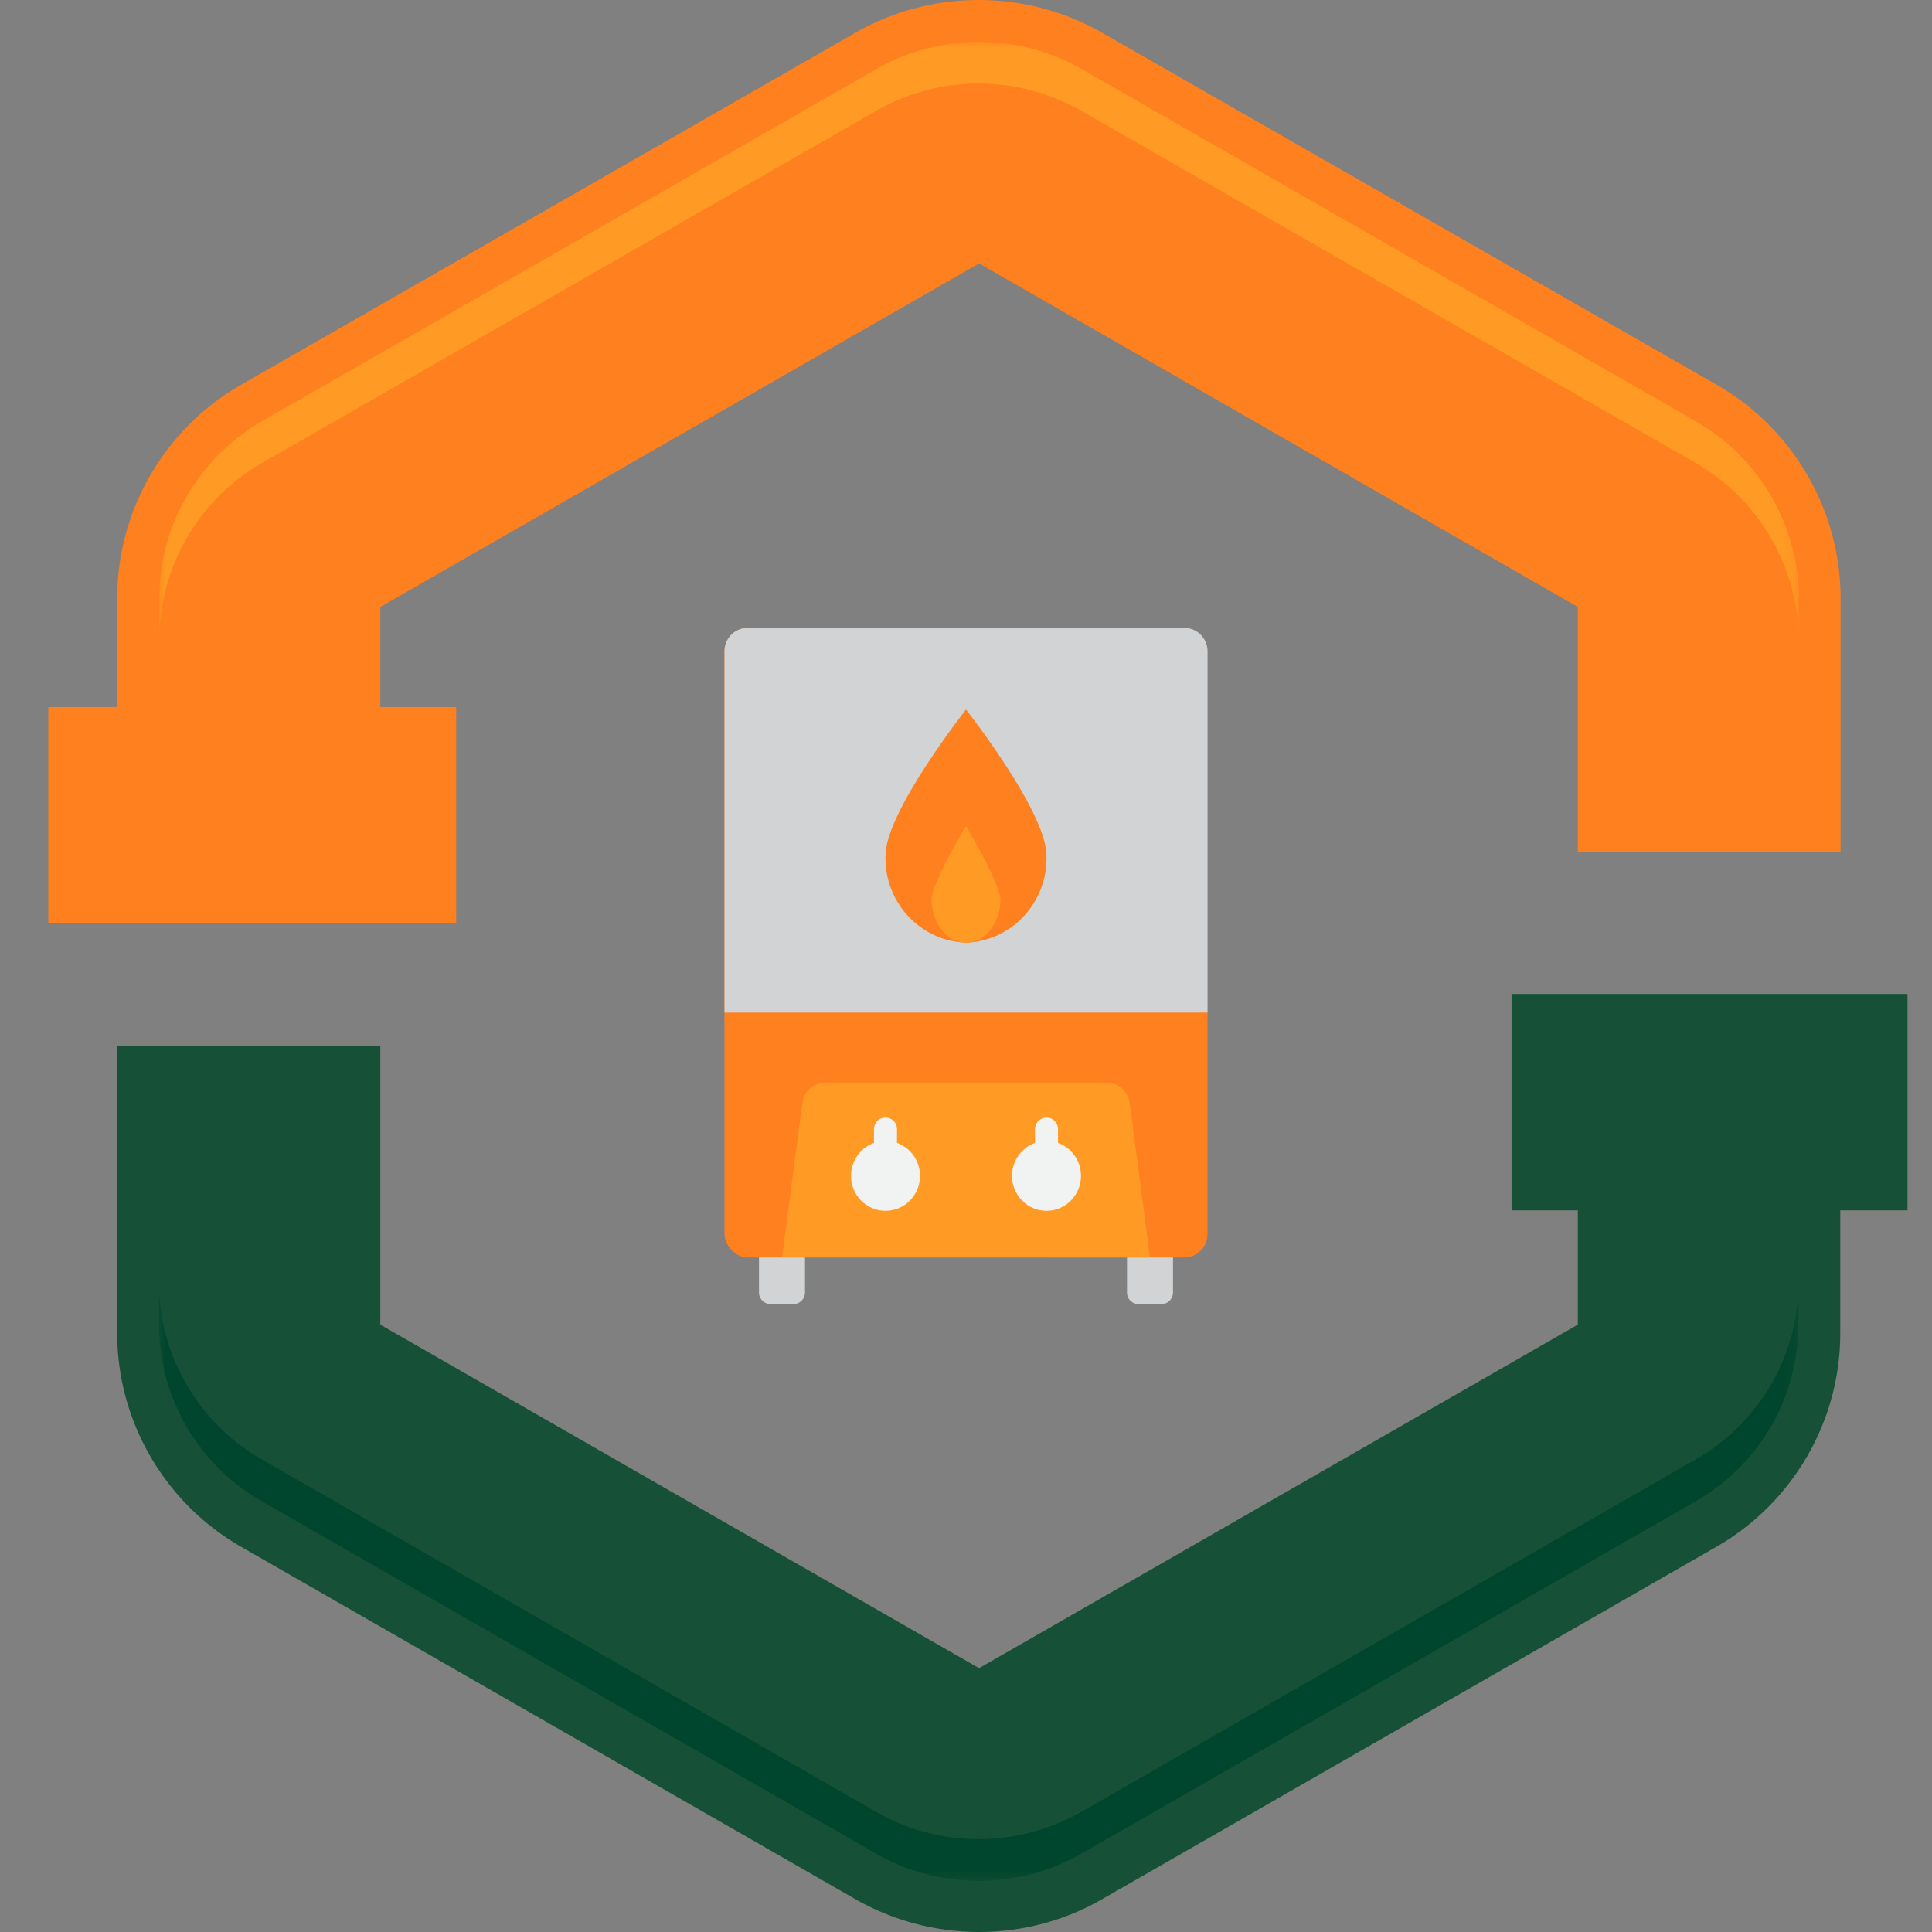 <svg width="140" height="140" viewBox="0 0 140 140" xmlns="http://www.w3.org/2000/svg" xmlns:xlink="http://www.w3.org/1999/xlink">
    <rect x="0" y="0" width="140" height="140" fill="#808080" stroke="none"/>
    <defs>
        <path id="2na8oo8zga" d="M0 0h118.783v43.343H0z"/>
        <path id="51zu3kb94c" d="M0 0h118.783v43.343H0z"/>
    </defs>
    <g fill="none" fill-rule="evenodd">
        <path d="M138.25 72.026h-28.717v15.68h4.802v8.283l-43.388 24.893L27.559 95.99V75.82H8.494v20.812c0 6.349 3.434 12.268 8.956 15.442l44.517 25.538A18.102 18.102 0 0 0 70.923 140c3.097 0 6.195-.788 8.956-2.387l44.517-25.538c5.522-3.174 8.956-9.093 8.956-15.442v-8.926h4.874V72.026h.024z" fill="#165137" fill-rule="nonzero"/>
        <path d="M124.42 27.895 79.88 2.381a18.036 18.036 0 0 0-17.913 0L17.45 27.895c-5.522 3.174-8.956 9.093-8.956 15.442v7.9H3.5v15.681h29.558v-15.68h-5.499v-7.256l43.388-24.894 43.388 24.894v17.733h19.04V43.337c0-6.349-3.433-12.268-8.955-15.442" fill="#FF801E" fill-rule="nonzero"/>
        <g transform="translate(11.544 3.025)">
            <mask id="exac00676b" fill="#fff">
                <use xlink:href="#2na8oo8zga"/>
            </mask>
            <path d="M118.783 40.312v3.031c0-5.275-2.858-10.167-7.444-12.817L66.823 5.012a15.03 15.03 0 0 0-7.444-1.98c-2.617 0-5.186.667-7.443 1.98L7.443 30.526C2.857 33.152 0 38.068 0 43.343v-3.031c0-5.275 2.857-10.168 7.443-12.817L51.96 1.981A15.03 15.03 0 0 1 59.403 0c2.618 0 5.187.692 7.444 1.981l44.516 25.538c4.586 2.625 7.444 7.542 7.444 12.817" fill="#FF9B24" fill-rule="nonzero" mask="url(#exac00676b)"/>
        </g>
        <g transform="translate(11.544 92.981)">
            <mask id="d1zm7obqtd" fill="#fff">
                <use xlink:href="#51zu3kb94c"/>
            </mask>
            <path d="M118.783 3.007v-3.03c0 5.274-2.858 10.167-7.444 12.792L66.823 38.307a15.03 15.03 0 0 1-7.444 1.981c-2.617 0-5.186-.668-7.443-1.98L7.419 12.768C2.833 10.144-.024 5.227-.024-.024v3.031c0 5.275 2.857 10.168 7.443 12.793l44.517 25.538a15.03 15.03 0 0 0 7.443 1.981 15.03 15.03 0 0 0 7.444-1.98L111.339 15.8c4.586-2.625 7.444-7.542 7.444-12.793" fill="#00452D" fill-rule="nonzero" mask="url(#d1zm7obqtd)"/>
        </g>
        <g transform="translate(52.5 45.5)">
            <path d="M2.5 43.931h3.333v4.224A.84.84 0 0 1 5 49H3.333a.84.84 0 0 1-.833-.845v-4.224zM29.167 43.931H32.5v4.224a.84.84 0 0 1-.833.845H30a.84.84 0 0 1-.833-.845v-4.224z" fill="#D1D3D4" fill-rule="nonzero"/>
            <rect fill="#FF801E" fill-rule="nonzero" width="35" height="45.621" rx="1.69"/>
            <path d="M35 1.69v26.19H0V1.69A1.683 1.683 0 0 1 1.667 0h31.666c.92.003 1.664.758 1.667 1.69z" fill="#D1D3D4" fill-rule="nonzero"/>
            <path d="M4.167 45.62 5.64 34.416c.11-.84.817-1.467 1.653-1.467h20.415c.835 0 1.541.627 1.652 1.467l1.473 11.206" fill="#FF9B24" fill-rule="nonzero"/>
            <ellipse fill="#F1F2F2" fill-rule="nonzero" cx="11.667" cy="39.707" rx="2.5" ry="2.534"/>
            <path d="M11.667 38.862a.84.84 0 0 1-.834-.845v-1.69a.84.84 0 0 1 .834-.844.84.84 0 0 1 .833.845v1.69a.84.84 0 0 1-.833.844z" fill="#F1F2F2" fill-rule="nonzero"/>
            <ellipse fill="#F1F2F2" fill-rule="nonzero" cx="23.333" cy="39.707" rx="2.5" ry="2.534"/>
            <path d="M23.333 38.862a.84.84 0 0 1-.833-.845v-1.69a.84.84 0 0 1 .833-.844.84.84 0 0 1 .834.845v1.69a.84.84 0 0 1-.834.844z" fill="#F1F2F2" fill-rule="nonzero"/>
            <path d="M17.5 5.914s-5.833 7.41-5.833 10.585c-.103 3.374 2.505 6.197 5.833 6.311 3.328-.114 5.936-2.937 5.833-6.31 0-3.176-5.833-10.586-5.833-10.586z" fill="#FF801E"/>
            <path d="M17.5 22.81c-1.379 0-2.5-1.43-2.5-3.189.071-.812 1.097-2.919 2.498-5.259 1.403 2.347 2.43 4.466 2.502 5.305-.001 1.713-1.122 3.143-2.5 3.143z" fill="#FF9B24"/>
        </g>
    </g>
</svg>
